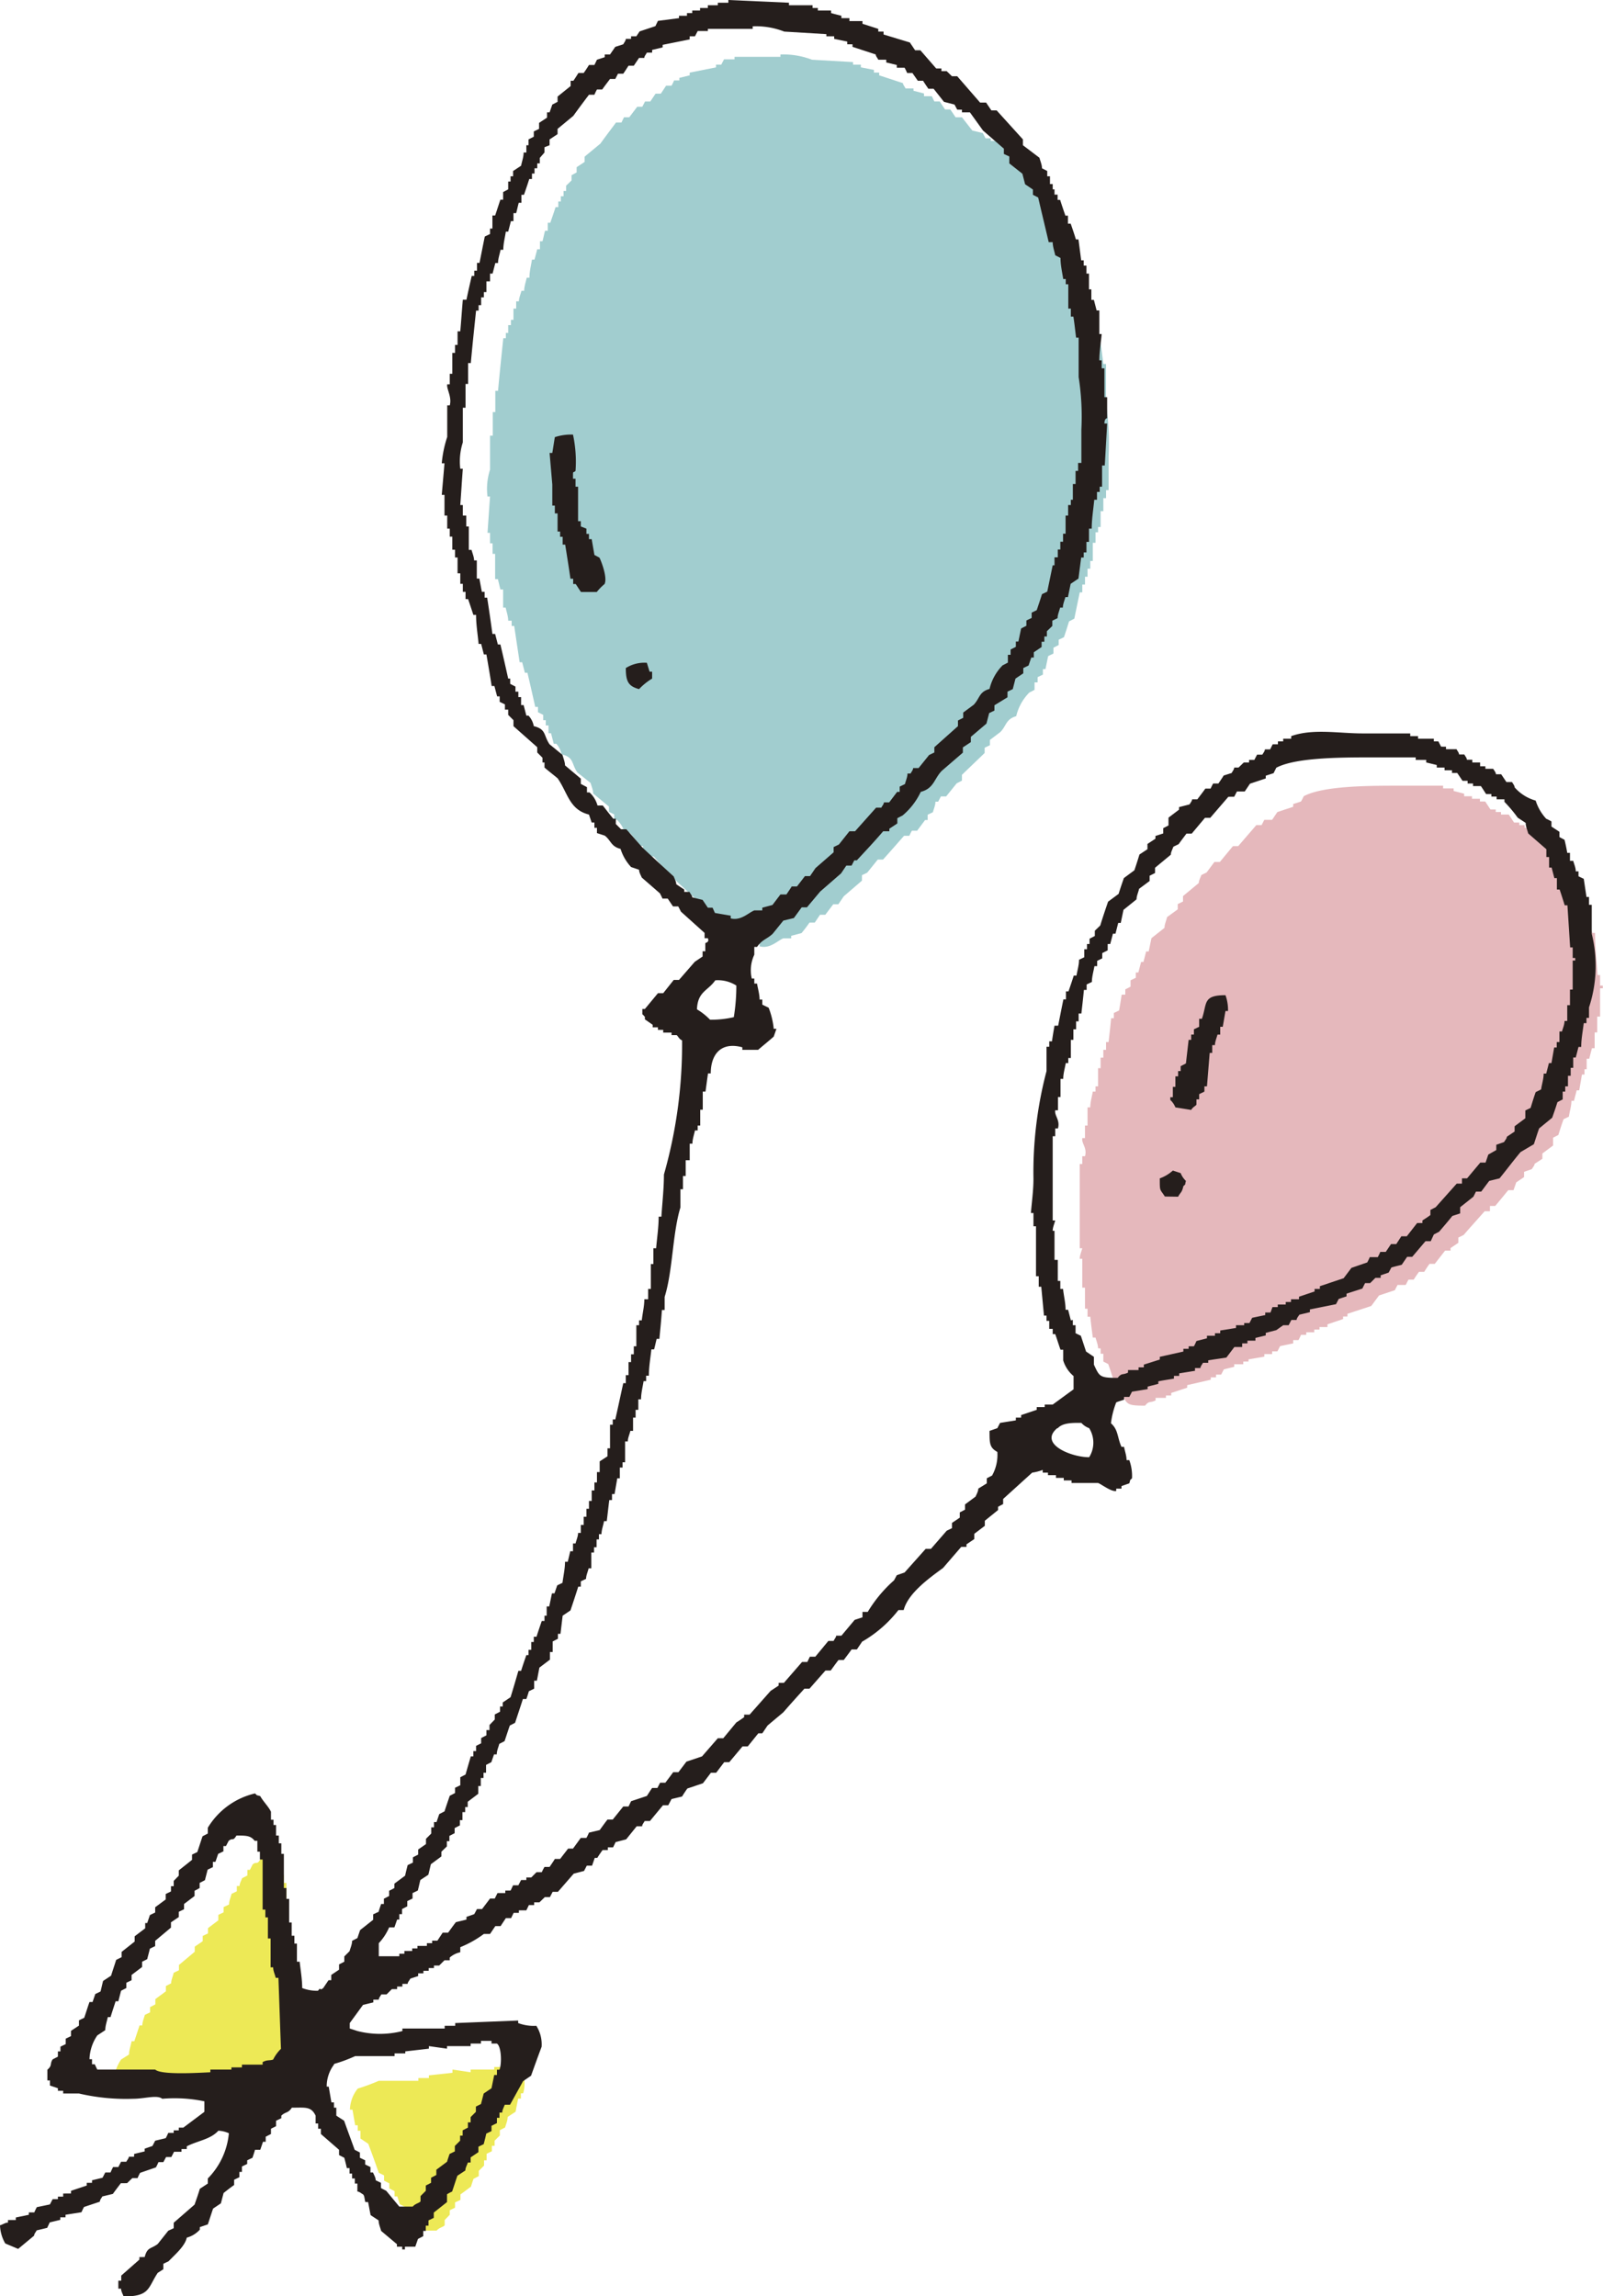 <svg xmlns="http://www.w3.org/2000/svg" viewBox="0 0 88.32 126.48"><defs><style>.cls-1{fill:#ede956;}.cls-1,.cls-2,.cls-3,.cls-4{fill-rule:evenodd;}.cls-2{fill:#e5b8bc;}.cls-3{fill:#a1cdcf;}.cls-4{fill:#251e1c;}</style></defs><title>アセット 10-1001</title><g id="レイヤー_2" data-name="レイヤー 2"><g id="before"><path class="cls-1" d="M19.71,115.05a11.24,11.24,0,0,0,1.16-.43h2.18v-.15h.58v-.15l1.3-.14V114l1,.15V114h1.3v-.14h.58v-.14h.58v.14h.29c.24.16.28,1.08.14,1.45H28.7v.29h-.15c-.05.24-.1.48-.14.72l-.44.29c0,.2-.09.39-.14.58l-.29.15v.29l-.29.29v.28H27.1v.3l-.29.14V119h-.14v.29l-.29.29v.29l-.29.15c-.05.14-.1.29-.14.43l-.58.43v.3l-.3.14v.29l-.29.14V122l-.28.29v.29c-.08.1-.3.12-.44.29h-.72q-.37-.44-.72-.87a2.75,2.75,0,0,1-.3-.14v-.29l-.29-.15c-.05-.14-.09-.28-.14-.43h-.15v-.29l-.29-.15v-.28l-.29-.15v-.29l-.29-.14c-.19-.54-.38-1.07-.58-1.6l-.43-.29v-.43h-.15v-.3h-.14l-.15-.86h-.14A1.93,1.93,0,0,1,19.71,115.05Z"/><path class="cls-1" d="M9.86,115.34H6.67c0-.1-.09-.19-.14-.29H6.38v-.29H6.24a2.58,2.58,0,0,1,.43-1.31l.44-.28c0-.24.1-.49.14-.73H7.4c.1-.29.19-.58.29-.87h.15c0-.19.09-.39.14-.58l.29-.14v-.29l.29-.15v-.29l.58-.43v-.29l.29-.15c0-.19.1-.38.14-.58l.29-.14v-.29l.87-.73v-.28l.44-.3v-.29l.29-.14v-.29l.57-.43v-.3l.29-.14v-.29l.3-.14c0-.2.09-.39.14-.59l.29-.14v-.29h.15c0-.14.09-.29.14-.43l.29-.15V103h.14l.15-.3c.26-.2.21.07.43-.29.53,0,.78,0,1,.29h.14v.58h.15v.44h.14v2.75H16v.43h.14v1.16h.15v1.6h.14c.05.19.1.39.14.58h.15l.15,3.91a1.94,1.94,0,0,0-.44.58c-.2.08-.32,0-.58.14v.15H14.64v.14h-.58v.15H12.91v.14C12.25,115.5,10.18,115.62,9.86,115.34Z"/><path class="cls-2" d="M60.5,74.27c0-.2-.09-.39-.14-.59h-.15c-.05-.38-.1-.76-.14-1.15h-.15v-.44h-.14V70.93h-.15V69.34h-.14c0-.19.09-.39.14-.58h-.14V64.12h.14v-.43h.15c.13-.47-.2-.69-.15-1h.15V62h.14v-1h.15c0-.29.09-.58.14-.87h.15v-.29h.14v-1h.14v-.58h.15v-.43h.15v-.43h.14c.05-.44.1-.87.14-1.31h.15v-.29l.29-.14c.05-.29.1-.59.14-.87H62v-.29l.29-.15V54l.29-.14v-.29h.14l.15-.58H63l.15-.58h.14l.15-.73.72-.57c0-.2.1-.39.14-.59l.59-.43v-.29l.29-.14v-.3l.87-.72c0-.14.09-.29.14-.44l.29-.14.43-.58h.3l.72-.87h.29l1-1.16h.29l.15-.29h.43l.29-.43.87-.29v-.15l.43-.14a2.64,2.64,0,0,0,.15-.29c1.12-.6,3.78-.58,5.5-.58h2.18v.15h.58v.14l.58.15v.14h.43V44h.44v.15h.29l.29.44h.29v.14h.29v.14h.43l.29.44h.29v.14H84v.15h.43v.15a8.51,8.51,0,0,1,.73.86l.44.3c0,.19.09.38.14.57l1,.87v.44h.15v.57H87l.15.59h.14v.57h.15c.1.29.19.59.29.87h.15c0,.78.09,1.55.14,2.32h.14v.58h.15v.15h-.15V56H88v.87h-.14v.87h-.15l-.15.58h-.14v.58H87.3v.29h-.14l-.15.87h-.14l-.15.58h-.14c0,.29-.1.58-.14.87l-.29.14c-.11.29-.2.58-.29.87l-.29.15v.43l-.59.44v.29l-.43.28c0,.1-.1.19-.15.29l-.43.15v.29l-.43.29-.15.43H83.1c-.24.29-.48.59-.72.87h-.29v.29H81.8c-.39.44-.78.87-1.16,1.31l-.29.14v.29l-.43.29v.14h-.3l-.57.73h-.29c-.1.14-.2.29-.29.44h-.29c-.1.14-.2.28-.29.43H77.6l-.15.29H77l-.15.29-.87.29-.43.58-1.31.43v.15H74v.14l-.86.29v.15h-.44v.14h-.29v.15h-.44v.14h-.29a2.59,2.59,0,0,1-.14.29h-.29V74l-.72.15-.15.29h-.29v.15h-.43v.14l-.87.15V75h-.29v.15H68v.14l-.57.14-.15.29H67v.15h-.29V76l-1.3.3v.14l-.88.29v.14h-.29V77h-.57v.14c-.32.16-.35,0-.58.29-1,0-1-.06-1.31-.72V76.3l-.43-.3c-.1-.29-.19-.58-.29-.86L60.79,75v-.43h-.15v-.29Z"/><path class="cls-3" d="M40.51,51.52l-.29-.43-.58-.15-.15-.29H39.2V50.5l-.43-.29-.15-.43c-.58-.53-1.16-1.06-1.73-1.6l-.87-1h-.29l-.3-.28v-.3h-.14l-.58-.72h-.29a1.5,1.5,0,0,0-.44-.73h-.14v-.29l-.29-.14v-.29l-.87-.72c0-.2-.09-.39-.14-.58l-.73-.58c-.34-.49-.17-.83-.87-1a1.22,1.22,0,0,0-.29-.58h-.14l-.15-.58h-.14v-.43h-.15v-.29h-.14v-.29l-.29-.15v-.29h-.15c-.14-.62-.28-1.25-.43-1.88h-.14l-.15-.58h-.14l-.3-2h-.14v-.29H28c0-.24-.09-.48-.14-.72h-.14v-1h-.15c-.05-.19-.09-.38-.14-.57h-.15V30.51h-.14v-.58H27v-.58h-.14c.05-.68.09-1.35.14-2h-.14A3.41,3.41,0,0,1,27,25.87V24h.15v-1.3h.14V21.53h.15c.09-1,.19-1.93.29-2.9h.14v-.29H28v-.43h.15v-.29h.14V17h.15V16.6h.15c0-.19.09-.38.14-.58h.15c0-.24.09-.48.14-.72h.15c0-.34.09-.68.14-1h.14l.15-.57h.15v-.44h.14c.05-.19.09-.39.14-.58h.15v-.44h.14c.1-.29.2-.57.29-.86h.15V11.1h.14v-.29h.15v-.29h.14v-.29l.3-.29V9.65l.28-.15V9.21l.44-.29V8.63l.87-.72c.28-.39.57-.77.86-1.16h.3l.14-.29h.29l.44-.58h.28l.15-.29h.29l.29-.43h.29l.29-.44H37a2.59,2.59,0,0,0,.14-.29h.29V4.29L38,4.15V4l1.45-.29V3.56h.29l.15-.29h.58V3.13H43V3a4.44,4.44,0,0,1,1.74.29L47,3.42v.14h.43v.15l.72.14V4h.29v.15l1.31.43c0,.09.1.19.14.29h.44V5l.58.15V5.3h.43l.14.29h.3c.09.15.19.29.29.44h.29l.29.43H53l.57.73.58.14.15.29h.29v.14H55l.72,1,1.15,1v.29l.3.15v.29l.72.58.15.58.43.28v.29l.29.15c.19.82.39,1.64.58,2.47h.15c0,.23.09.48.14.72l.29.14.15,1.16h.14v.29h.15v1.3h.14v.44h.14c.06.39.1.77.15,1.16h.15v2.17a14.87,14.87,0,0,1,.14,2.9V27h-.14v.44h-.15v.72h-.15v.87H60.5v.29h-.14v.58h-.15v1h-.14v.43h-.15v.44h-.14v.43h-.15v.43h-.14l-.3,1.45-.29.15c-.09.29-.18.58-.28.87l-.29.14v.29l-.29.15V36l-.29.14-.15.72h-.14v.3l-.29.14v.29H57V38l-.29.15a2.75,2.75,0,0,0-.72,1.3c-.58.17-.53.52-.87.87l-.58.44v.29l-.29.14v.29L53,42.68V43l-.29.15-.58.72h-.29l-.15.29h-.15c0,.19-.09.39-.14.58l-.29.14v.29h-.14l-.44.59h-.29c-.05.09-.1.19-.14.28h-.29c-.39.44-.77.88-1.16,1.31h-.29l-.58.72-.29.14v.3l-1,.86-.3.44h-.28l-.44.58h-.29l-.29.43h-.29c-.14.2-.28.39-.44.58l-.57.15v.14h-.44c-.33.14-.73.59-1.3.44V52l-.87-.14-.15-.29Z"/><path class="cls-4" d="M1,123.88l.88-.73c0-.1.09-.19.14-.29l.58-.14.14-.3.58-.14v-.14h.29V122l.88-.14a2.59,2.59,0,0,1,.14-.29l.87-.29c0-.1.09-.2.14-.29l.58-.14c.14-.2.29-.39.44-.59H7l.29-.28h.29a2.59,2.59,0,0,1,.14-.29l.87-.3a2.59,2.59,0,0,0,.14-.29H9l.15-.28h.29l.15-.29H10v-.15h.29v-.15c.6-.31,1.31-.38,1.74-.86a1.53,1.53,0,0,1,.58.14A4.07,4.07,0,0,1,11.45,120v.28l-.44.29c-.09.3-.19.58-.29.87l-1.15,1v.3l-.3.14-.58.73c-.39.29-.57.16-.72.72H7.68v.14l-1,.88v.28H6.52v.44h.15c0,.14.09.29.14.43,1.46,0,1.33-.47,1.88-1.3L9,125v-.3l.29-.14c.32-.34.9-.82,1-1.3a1.5,1.5,0,0,0,.72-.44v-.14l.44-.15c.1-.29.19-.58.29-.87l.43-.29.15-.57c.19-.15.38-.3.58-.44v-.29l.29-.14v-.29h.14v-.3l.29-.14V119l.29-.14c.05-.15.1-.29.14-.44h.29l.15-.44h.15v-.28l.29-.15v-.29l.28-.14v-.3l.29-.14v-.14c.24-.23.37-.12.58-.44.75,0,1.06-.08,1.31.44v.43h.14v.29h.15v.29l1,.87v.29l.29.15c.05.19.1.38.14.57h.15v.3h.14V120h.15v.28h.14v.44c.1,0,.2.09.3.15s.09.28.14.43h.15c.05.24.09.48.14.72l.44.29c0,.19.09.39.14.58l.87.73v.14h.29v.15h.15v-.15h.57l.15-.43.29-.15v-.29h.14v-.29h.15v-.29l.29-.14v-.29l.73-.58v-.43a2.49,2.49,0,0,1,.28-.15c.1-.29.19-.58.29-.87l.44-.29c0-.15.09-.29.14-.44h.15v-.28l.43-.29v-.3l.29-.14c.05-.19.1-.38.14-.58l.29-.14v-.29l.3-.15v-.29h.14v-.29h.15c0-.14.09-.29.14-.43h.29l.72-1.3.44-.3c.19-.53.38-1.06.58-1.59a1.9,1.9,0,0,0-.29-1.16,2.41,2.41,0,0,1-1-.15v-.14l-3.47.14v.15h-.58v.15H22.17v.14a5,5,0,0,1-2.47,0l-.43-.14v-.3l.73-1,.57-.14v-.15h.3c0-.1.09-.19.14-.29h.29l.29-.29h.29v-.14h.29v-.15h.29c0-.09.1-.19.15-.29l.43-.14v-.15h.29v-.14h.29v-.15h.29v-.14h.29l.29-.29h.29v-.15a1.27,1.27,0,0,1,.58-.29v-.28a5.84,5.84,0,0,0,1.3-.73H27l.29-.43h.29l.29-.44h.29l.14-.29h.29v-.14H29l.14-.29h.29v-.15h.29l.3-.29h.28l.15-.29h.29l.87-1,.57-.15.15-.29h.29l.15-.43h.14c.09-.15.19-.29.29-.43h.29v-.15h.29l.14-.29.58-.15.58-.72h.3c0-.1.09-.19.14-.29h.29l.72-.87h.29L37,99.1l.58-.14c.09-.15.19-.3.29-.44l.86-.29.44-.58h.29l.44-.58h.28l.73-.87h.29l.58-.72H42l.29-.43.87-.73c.38-.44.77-.87,1.16-1.3h.28l.88-1h.29c.14-.19.28-.39.43-.58h.29c.14-.19.29-.38.43-.58h.29l.29-.43a6.85,6.85,0,0,0,2-1.74h.29c.24-.94,1.45-1.79,2.17-2.32l1-1.16h.29v-.14l.43-.29v-.29l.58-.44v-.28l.73-.59V83l.28-.15v-.28l1.6-1.45a2.79,2.79,0,0,0,.58-.15v.15h.29v.14h.44v.15h.43v.14h.43v.14h1.46c.19.07.74.5,1,.44V82h.29v-.14l.43-.15c.09-.28,0-.12.15-.28a2.55,2.55,0,0,0-.15-1h-.15c0-.24-.09-.48-.14-.73h-.14c-.24-.53-.17-.94-.58-1.3a4.7,4.7,0,0,1,.29-1.15c.14-.06.29-.1.43-.15v-.15h.29l.15-.29.86-.14v-.14l.59-.15v-.14c.28-.06.58-.1.86-.15v-.15h.29v-.14l.87-.14v-.15h.3c0-.1.09-.19.14-.29h.29v-.14l1-.15.44-.58h.43V74h.29v-.15h.44v-.15l.57-.14v-.14l.58-.15L70.7,73H71l.15-.29h.29c0-.1.09-.19.15-.29l.58-.14v-.15l1.44-.29.15-.29.43-.14v-.15l.87-.28.15-.3h.28l.29-.29h.29v-.14l.44-.15.15-.28c.19-.06.38-.1.57-.15l.3-.44h.28l.73-.86h.29L79,68l.29-.15c.24-.28.49-.57.73-.87l.43-.14V66.5l.73-.58.14-.28h.29l.44-.59.57-.14c.4-.49.78-1,1.16-1.45l.73-.43c.1-.3.19-.59.29-.87l.72-.59c.1-.28.2-.57.29-.86l.29-.15v-.43h.14v-.29h.15v-.58h.15v-.44h.14v-.57h.14l.15-.58h.15c0-.44.09-.88.14-1.31h.15v-.29h.14v-.58a7.31,7.31,0,0,0,.15-4.05v-1.6h-.15v-.43h-.14l-.15-1-.29-.14V48h-.15c0-.2-.09-.39-.14-.58H86.5v-.44h-.15q-.06-.36-.15-.72l-.28-.15v-.29l-.44-.29v-.28a2.64,2.64,0,0,0-.29-.15,2.65,2.65,0,0,1-.58-1,2.39,2.39,0,0,1-1.16-.73c0-.1-.09-.19-.14-.29H83l-.29-.43h-.29c0-.1-.09-.2-.15-.3h-.43v-.14h-.29V42h-.43v-.15h-.3c0-.1-.09-.19-.14-.29h-.29c0-.09-.09-.19-.14-.29h-.58v-.14H79.4l-.15-.29H79v-.15h-.87v-.14h-.43v-.15H75.05c-1.29,0-2.71-.28-3.91.15v.14H70.7v.15h-.29V41h-.29l-.14.28h-.29c0,.1-.09.2-.14.29h-.29l-.15.29h-.29V42h-.29l-.29.28H68c0,.1-.09.2-.14.3l-.44.14c-.09.15-.19.29-.29.44h-.29c-.05.09-.1.19-.14.28h-.29c-.14.2-.29.39-.44.59h-.29c0,.09-.09.19-.14.28l-.58.15v.14l-.58.44v.43l-.29.15v.29l-.43.14v.15l-.44.29v.29l-.44.29c-.09.29-.18.58-.28.87l-.58.43c-.1.29-.2.58-.29.87l-.58.43c-.15.44-.3.88-.43,1.31l-.3.29v.29l-.29.15V52h-.14v.29h-.15v.44l-.29.14c0,.29-.09.58-.14.87h-.15c-.09.29-.19.58-.29.87h-.14v.44h-.14c-.1.48-.2,1-.29,1.45H58.1c-.05.28-.1.57-.14.86h-.15v.3h-.15V59a21.87,21.87,0,0,0-.72,5.94c0,.63-.09,1.25-.14,1.88h.14v.73h.14v2.75h.15v.58h.14l.15,1.59h.14v.29h.15v.44H58v.29h.14c.1.28.19.58.29.86h.15v.59a1.81,1.81,0,0,0,.57.86v.73L58,77.37h-.44v.14h-.44v.15l-.86.29v.14h-.29v.15l-.87.14-.15.29-.43.15c0,.69,0,.92.43,1.16a2.32,2.32,0,0,1-.29,1.3l-.29.15v.28L53.9,82c0,.15-.09.3-.15.44l-.58.43v.29l-.29.15v.29l-.43.29v.29l-.29.14-.87,1H51l-1.16,1.3-.43.15-.15.28a7.42,7.42,0,0,0-1.45,1.74h-.29v.3l-.43.14-.73.87h-.29c0,.09-.1.19-.14.29h-.29l-.72.87h-.3l-.14.29h-.29l-1,1.15h-.29v.15l-.44.29-1.16,1.31H41v.14c-.14.1-.28.2-.43.29l-.72.87h-.3l-.87,1-.86.29-.44.58h-.29c-.14.2-.29.39-.43.58h-.29l-.15.29h-.29c-.1.14-.19.29-.29.44l-.87.29-.14.29h-.29l-.58.72h-.29c-.15.19-.29.39-.43.58l-.59.14a2.59,2.59,0,0,1-.14.29H32l-.43.59H31.3l-.44.57h-.29c-.09.15-.19.29-.29.44H30a2.64,2.64,0,0,0-.15.29h-.29l-.29.29H29v.14h-.29l-.15.29h-.29c-.05.1-.09.2-.14.29h-.29v.14h-.43l-.15.3H27l-.44.58h-.28l-.15.28-.43.15v.15l-.58.14c-.15.19-.29.39-.43.58h-.3l-.29.44h-.29v.14h-.29v.15H23v.14h-.29v.14h-.43v.15H22v.14H20.87v-.72a3,3,0,0,0,.57-.87h.29l.15-.43H22v-.3h.15v-.28l.29-.15v-.29l.29-.14v-.3l.29-.14c.05-.19.09-.38.14-.58l.44-.29c.05-.19.09-.38.14-.58l.58-.43V102l.3-.29v-.29h.14v-.29l.29-.15v-.28l.29-.15v-.29h.14v-.44h.15v-.28h.14v-.29l.58-.44v-.43h.14v-.44h.15v-.29h.14v-.43l.29-.15.15-.43h.15c0-.2.09-.39.14-.58l.29-.15c.1-.29.19-.58.29-.86l.29-.15c.14-.43.29-.87.43-1.31H29c.05-.14.1-.29.14-.43l.29-.14v-.44h.15c.05-.24.09-.48.14-.72l.58-.44V91h.15v-.58l.29-.15V90h.14L31,89l.43-.29c.15-.44.29-.87.43-1.31H32v-.29l.29-.14c0-.19.1-.39.14-.58h.15v-.87h.15v-.29h.14v-.43H33v-.29h.14c0-.24.1-.48.14-.72h.15c.05-.39.09-.78.14-1.16h.15V82.3h.14l.15-.87h.14v-.59h.15v-.29h.14V79.4h.15c0-.2.1-.39.14-.58h.15v-.73h.14v-.43h.15v-.58h.15c0-.34.09-.68.14-1h.14v-.3h.15c0-.48.09-1,.14-1.45h.15c.05-.19.09-.38.14-.58h.15c.05-.52.1-1,.14-1.59h.15v-.72c.45-1.43.43-3.5.87-4.93v-1h.14v-.73h.15v-.87H38V63h.15c0-.25.09-.49.14-.73h.15V62h.14v-.87h.14v-1h.15c.05-.34.09-.68.14-1h.15c0-1,.52-1.77,1.74-1.44v.14h.87c.29-.25.58-.48.86-.73l.15-.43h-.15a4.38,4.38,0,0,0-.28-1.16L42,55.34v-.28h-.15c0-.29-.09-.58-.14-.88h-.15V53.9h-.14a2,2,0,0,1,.14-1.31v-.43h.15c.3-.42.52-.41.86-.72l.59-.73.58-.14.43-.59h.29l.73-.87,1.15-1,.29-.43h.29l.15-.29h.14c.49-.53,1-1.07,1.45-1.6H49v-.14l.44-.29v-.29l.29-.15a3.8,3.8,0,0,0,1-1.3c.73-.19.73-.72,1.16-1.16l1.16-1v-.29l.44-.29v-.29l.86-.73.15-.58.29-.14v-.29l.72-.44V38.1l.29-.14.15-.58.43-.29V36.8l.29-.14.15-.44h.14v-.29l.43-.29v-.29h.15v-.29h.14v-.29l.3-.29v-.29l.29-.14c0-.19.09-.39.14-.58h.15c0-.19.09-.39.14-.58h.14l.15-.73.43-.29.15-1.16h.14v-.28h.15v-.58H60v-.73h.15c0-.53.09-1.06.14-1.59h.15V27.1h.15v-.29h.13V25.64h.15L61,23.33h-.15c0-.3.15-.29.15-.29V21.88h-.15V20.29H60.7v-.44h-.13c0-.48.09-1,.13-1.45h-.13V17.1h-.15l-.15-.58h-.14v-.58H60v-.87h-.14v-.44h-.15v-.29h-.14l-.15-1.15h-.14c-.09-.29-.19-.59-.29-.87h-.15v-.44h-.14c-.1-.29-.2-.58-.29-.87h-.14v-.29H58.1v-.29H58v-.29h-.15V9.71h-.15V9.42l-.29-.15c0-.19-.09-.39-.14-.58L56.36,8V7.68l-1.45-1.6h-.29l-.29-.43H54L52.74,4.2h-.29l-.29-.28h-.29V3.77h-.29l-.87-1h-.29l-.29-.43-1.45-.44V1.74h-.29V1.59l-.87-.28V1.16H46.8V1h-.44V.87C46.17.82,46,.78,45.79.72V.58h-.73V.44h-.29V.29h-1.3V.15L40.13,0V.15h-.58V.29H39V.44h-.43V.58h-.43V.72h-.29V.87h-.44V1l-1.16.15-.14.29-.87.29L35.06,2h-.29v.14h-.29c0,.1-.09.2-.14.3l-.44.14L33.61,3h-.29v.15l-.43.14-.14.29h-.3c-.09.15-.19.3-.29.44h-.29c-.09.14-.18.29-.28.43h-.15v.29l-.72.58v.29l-.29.15-.15.43h-.14v.29l-.44.29V7.1l-.29.14v.29l-.29.15V8H29V8.4h-.15c0,.25-.09.48-.14.73l-.44.29v.29h-.14V10H28v.43l-.28.15V11h-.15c-.1.29-.19.58-.29.87h-.15v.72H27v.3l-.29.14c-.1.48-.2,1-.29,1.45h-.14v.43h-.15v.29h-.14c-.1.44-.2.87-.29,1.31H25.5c-.05.58-.09,1.16-.14,1.74h-.15V19h-.14v.44h-.15v1.15h-.14v.58h-.14c-.05.25.27.69.14,1.16h-.14v1.74a6.33,6.33,0,0,0-.3,1.45h.15l-.15,1.74h.15V28.4h.15v.72h.14v.44h.14v.72h.15v.43h.14v.87h.15v.58h.14v.44h.15V33h.14c.1.29.2.59.29.87h.15c0,.54.09,1.07.14,1.6h.14l.15.58h.14c.1.58.2,1.16.29,1.74h.15l.15.57h.14v.3l.29.14v.29H28v.29l.29.29V40l1.31,1.16v.29l.29.29V42H30v.28c.23.2.48.39.72.59.56.79.64,1.73,1.73,2l.15.44h.15v.29h.14v.29l.43.14c.35.27.34.6.87.73a2.63,2.63,0,0,0,.58,1l.44.15c0,.14.09.29.15.43l1,.87c.05.1.1.19.14.29h.29l.29.43h.29l.15.29,1.3,1.17v.29H39c.1.24-.13.24-.14.28v.44h-.15v.29l-.43.29-.87,1h-.29l-.58.73h-.29l-.72.87h-.14v.29c.15.13,0,0,.14.14v.14l.43.3v.14h.29v.14h.29v.15H37v.14h.28c.08.05.12.21.3.29a26.18,26.18,0,0,1-1,7.39c0,.78-.09,1.55-.14,2.32h-.15c0,.58-.09,1.16-.14,1.74h-.15v.87h-.14V71h-.15v.57H35.5c0,.39-.1.78-.14,1.16h-.15V73h-.15v1.16h-.14v.44h-.15v.43h-.14v.72h-.15v.44h-.14c-.15.68-.29,1.35-.44,2h-.14v.29h-.15v1.3h-.14v.44l-.43.28v.59h-.15v.57h-.14v.44H32.6v.58h-.15v.43h-.14v.44h-.15V84H32v.44h-.15c0,.19-.09.38-.14.58h-.14v.43h-.15c-.05.2-.09.39-.14.58h-.15c0,.39-.09.77-.14,1.16l-.29.14-.15.44h-.14c-.05.24-.1.49-.15.72h-.14V89H30v.29h-.15c-.1.29-.2.58-.29.87h-.15v.29h-.14v.43h-.15v.29H29c-.1.29-.2.58-.29.87h-.15c-.14.49-.29,1-.43,1.45l-.43.29V94h-.15v.29l-.29.15v.28l-.29.3v.28H26.8v.29l-.29.15v.29l-.28.14v.29h-.15v.29h-.14c-.1.34-.2.68-.29,1l-.29.15v.44l-.29.14v.29l-.29.15c-.1.29-.2.58-.29.86l-.29.15-.15.44h-.14v.29h-.15V101l-.29.29v.29l-.43.3v.28l-.29.15v.29l-.29.14c-.05.2-.1.39-.14.58l-.59.44V104a2.64,2.64,0,0,1-.29.15v.29l-.29.15v.29H21c-.05.14-.1.29-.14.43l-.3.14v.3l-.72.57-.15.44-.29.15c0,.19-.09.38-.14.57l-.29.29v.29l-.29.15v.29l-.43.29v.29h-.15l-.29.43c-.25.2-.09-.11-.29.15a2.23,2.23,0,0,1-.87-.15c0-.48-.09-1-.14-1.45h-.15v-1h-.14v-.43h-.15v-.73h-.14v-1.3h-.15V104h-.14v-1.88H15.5v-.58h-.14v-.43h-.15v-.58h-.14v-.29h-.14v-.44c-.13-.28-.44-.58-.59-.86-.29-.09-.12,0-.29-.15a4.14,4.14,0,0,0-2.6,1.89V101l-.29.15c-.1.29-.19.58-.29.87l-.29.14v.29l-.73.58v.29l-.28.29v.29H9.42v.29l-.29.14v.3l-.58.43v.29l-.29.14-.15.44H8v.29l-.58.44v.29l-.72.57v.29l-.3.15c-.09.29-.19.58-.28.87l-.44.29c-.05.19-.09.38-.14.58l-.29.14-.15.44H4.93c-.1.28-.19.58-.29.87l-.29.14v.29l-.44.29v.29l-.29.14v.3l-.29.14V113H3.19v.29l-.29.15c-.17.26,0,.32-.29.57v.59h.14v.28l.44.15v.14h.29v.15h.87a11.42,11.42,0,0,0,3,.29c.62,0,1.3-.23,1.59,0a8.06,8.06,0,0,1,2.32.14v.58l-1.16.87H9.85v.15H9.57v.14h-.3a2.59,2.59,0,0,1-.14.29l-.58.14-.15.29-.43.15v.15l-.58.14v.15H7.1c0,.09-.1.19-.14.28H6.67l-.15.29H6.23c-.05.1-.1.2-.14.3H5.8l-.15.29-.58.14v.14H4.78v.15l-.87.29v.15H3.48V121H3.19v.14H2.9l-.15.29-.72.15a2.59,2.59,0,0,0-.14.29h-.3V122l-.72.15v.14H.44v.14c-.15,0-.29.11-.44.15a2.13,2.13,0,0,0,.29,1ZM59,72.73l-.15-.58h-.14c0-.38-.1-.77-.14-1.15h-.15v-.44h-.14V69.4H58.1V67.8H58c0-.19.09-.38.14-.57H58V62.59h.14v-.43h.15c.13-.47-.2-.69-.15-1h.15v-.73h.14v-1h.15c0-.29.09-.58.14-.87h.14v-.28H59v-1h.14v-.58h.15v-.44h.14v-.43h.15c.05-.44.1-.87.14-1.3h.15v-.3l.29-.14c0-.29.09-.58.14-.87h.15v-.29l.28-.14v-.29l.3-.15V52h.14l.15-.57h.14l.15-.59h.14l.15-.72.72-.58c0-.19.1-.39.14-.58l.58-.43v-.29l.3-.15v-.29l.87-.72c0-.15.09-.29.14-.44l.29-.14c.14-.2.29-.39.43-.58h.29l.73-.87h.29l1-1.16H68l.15-.29h.43l.29-.43.87-.29v-.15l.43-.14.15-.3c1.11-.59,3.78-.57,5.5-.57H78v.14h.58V42l.58.14v.14h.43v.15H80v.15h.29l.29.43h.28v.15h.3v.14h.43c.1.14.19.29.29.44h.29v.14h.29v.15h.43v.14a7.64,7.64,0,0,1,.73.87l.44.29c0,.19.09.39.14.58l1,.87v.43h.15v.58h.14l.15.58h.14V49h.15c.1.29.19.58.28.87h.15l.15,2.32h.14v.58h.14v.14h-.14v1.6H86.5v.86h-.15v.87H86.2c0,.2-.09.39-.14.58h-.14v.58h-.15v.3h-.14l-.15.86h-.14l-.15.58h-.14c0,.29-.1.58-.14.87l-.3.15c-.1.28-.19.58-.28.87l-.29.14v.43l-.59.44v.29l-.43.29c0,.1-.1.19-.15.29l-.43.15v.29L82,63.6l-.15.44h-.29l-.73.87h-.28v.29h-.29l-1.16,1.3-.29.15v.28c-.14.11-.29.2-.44.3v.14h-.29l-.57.73h-.3l-.28.43h-.29l-.29.43h-.3a2.59,2.59,0,0,1-.14.29h-.44a2.59,2.59,0,0,1-.14.29l-.87.3-.43.57-1.31.44V71h-.29v.14l-.86.29v.14h-.44v.15h-.29v.14h-.44V72h-.29L70,72.3h-.29v.14l-.72.15-.15.29h-.29V73H68.1v.15l-.87.14v.15h-.29v.14H66.5v.14l-.58.15a2.59,2.59,0,0,1-.14.29h-.29v.14H65.2v.15l-1.3.29v.15l-.88.28v.15h-.29v.15h-.58v.14c-.31.15-.34,0-.57.29-1,0-1-.07-1.31-.73v-.43l-.43-.29c-.1-.29-.19-.58-.29-.87l-.29-.14V73h-.15v-.29Zm-.72,5.94c.26-.28.73-.3,1.3-.29a1.06,1.06,0,0,0,.43.29,1.51,1.51,0,0,1,0,1.6C59.06,80.28,57.2,79.55,58.25,78.67ZM39,50l-.29-.43-.57-.14c0-.1-.1-.19-.15-.3h-.29V49l-.44-.29c0-.14-.09-.29-.14-.43-.58-.53-1.16-1.06-1.73-1.6l-.88-1h-.29l-.29-.29v-.29h-.14c-.2-.24-.38-.48-.58-.73h-.29a1.51,1.51,0,0,0-.44-.72h-.14v-.29L32,43.18v-.29l-.87-.73c0-.19-.09-.39-.14-.58L30.28,41c-.34-.49-.17-.83-.87-1a1.18,1.18,0,0,0-.29-.58H29l-.15-.58h-.14v-.44h-.15V38.1H28.4v-.28l-.29-.15v-.29H28c-.14-.63-.28-1.25-.43-1.88h-.14l-.15-.58h-.15c-.09-.68-.19-1.36-.29-2h-.14V32.6h-.15c-.05-.24-.09-.48-.14-.73h-.14v-1h-.15c0-.19-.09-.39-.14-.58h-.15V29h-.14V28.4H25.5v-.58h-.14c.05-.68.09-1.35.14-2h-.14a3.41,3.41,0,0,1,.14-1.45V22.46h.15V21.15h.14V20h.15c.09-1,.19-1.93.29-2.89h.14v-.3h.14v-.43h.15v-.29h.14V15.5H27v-.43h.14l.15-.58h.15c0-.24.09-.48.14-.73h.15c0-.34.09-.67.14-1H28l.15-.58h.14v-.44h.15c.05-.19.09-.38.14-.57h.15v-.44h.14c.1-.29.2-.58.29-.87h.15V9.56h.14V9.27h.15V9h.14v-.3L30,8.4V8.11L30.28,8V7.68l.44-.29V7.1l.87-.72c.28-.39.57-.78.86-1.16h.3a2.59,2.59,0,0,1,.14-.29h.29c.14-.2.29-.39.43-.58h.29l.15-.29h.29c.1-.14.19-.29.29-.44h.29l.29-.43h.29c0-.1.1-.2.14-.29h.29V2.75l.58-.14V2.47L38,2.17V2h.29l.15-.29H39V1.59h2.47V1.45a4.27,4.27,0,0,1,1.74.29l2.32.14V2h.43v.14l.72.15v.15h.29v.14L48.25,3c0,.1.1.19.14.29h.44v.15l.58.14v.15h.43a2.59,2.59,0,0,1,.14.29h.29l.3.43h.29c.09.15.19.29.29.44h.29l.57.72.58.15.15.28H53v.15h.44l.72,1,1.15,1v.29l.3.14V9l.72.57.15.58.43.29v.29l.29.15c.19.82.39,1.64.58,2.46H58c0,.24.09.48.14.72l.29.15c0,.39.09.77.15,1.16h.14v.29h.14V17H59v.44h.14c.06.38.1.77.15,1.16h.14v2.17a14.19,14.19,0,0,1,.15,2.9V25.5H59.4v.44h-.14v.72h-.15v.87H59v.29h-.15v.58h-.14v1h-.14v.44h-.15v.43h-.14v.43H58.1v.44H58l-.3,1.45-.29.14c-.09.29-.19.58-.29.88l-.28.14v.29l-.29.14v.29l-.29.15-.15.72h-.14v.29l-.29.15v.29h-.15v.43l-.29.15a2.75,2.75,0,0,0-.72,1.3c-.58.16-.53.51-.87.87l-.58.43v.29l-.29.15V40l-1.3,1.16v.29l-.29.14-.58.72h-.3c0,.1-.09.2-.14.3H50c0,.19-.09.38-.14.58l-.29.14v.29h-.14l-.44.58h-.29c0,.1-.1.19-.14.29h-.29l-1.16,1.3H46.8l-.58.73-.29.14v.29l-1,.87-.3.44h-.28l-.44.57h-.29c-.09.15-.19.29-.29.44H43l-.44.58L42,50v.15h-.44c-.33.13-.73.58-1.3.44v-.15l-.87-.15L39.26,50ZM39.41,54a1.88,1.88,0,0,1,1.16.29,10.74,10.74,0,0,1-.14,1.74,5.41,5.41,0,0,1-1.31.14,3.35,3.35,0,0,0-.72-.57C38.44,54.61,39,54.59,39.41,54Zm-21,59.69a8.41,8.41,0,0,0,1.16-.43h2.17v-.15h.59V113l1.3-.15v-.14l1,.14v-.14h1.3v-.14h.57v-.15h.58v.15h.3c.24.16.28,1.07.14,1.44h-.14v.29h-.15l-.15.73-.43.29-.15.58-.28.14v.29l-.29.29v.29h-.15v.29l-.29.15v.29h-.14v.28l-.29.29v.3l-.29.14c-.05.15-.1.29-.14.43l-.59.44v.29l-.29.15v.28l-.29.15v.29l-.29.29v.29c-.07.1-.29.12-.43.29H22l-.72-.87-.29-.15v-.29l-.29-.14c0-.14-.09-.29-.15-.43h-.14v-.3l-.29-.14V119l-.29-.14v-.29l-.29-.15c-.19-.53-.39-1.06-.58-1.6l-.43-.28v-.44H18.4v-.29h-.14l-.15-.87H18A2,2,0,0,1,18.4,113.73ZM8.55,114H5.36c-.05-.09-.09-.19-.14-.29H5.07v-.28H4.93a2.46,2.46,0,0,1,.43-1.31l.44-.29c0-.24.09-.48.14-.72h.15c.09-.29.19-.59.28-.87h.15l.15-.58.29-.15v-.29l.29-.14v-.29l.58-.44v-.29l.28-.14.15-.58.29-.14v-.29l.87-.73v-.29l.43-.29v-.29l.29-.14v-.29l.58-.44v-.29A2.64,2.64,0,0,0,11,104v-.28l.29-.15.15-.58.29-.14v-.29h.14l.15-.44.29-.14v-.29h.14l.15-.29c.26-.2.21.06.43-.29.53,0,.78,0,1,.29h.15V102h.14v.43h.15v2.76h.15v.43h.14v1.16h.15v1.59h.14c0,.2.1.39.14.58h.15c.05,1.31.09,2.61.14,3.91a2.13,2.13,0,0,0-.43.59c-.2.07-.32,0-.58.14v.14H13.33v.15h-.58V114H11.59v.15C10.93,114.18,8.87,114.31,8.55,114Z"/><path class="cls-4" d="M64.91,65.92c.14-.26.21-.22.29-.58.16-.16.06,0,.14-.29a1.21,1.21,0,0,1-.29-.43l-.43-.14a2.16,2.16,0,0,1-.72.43c0,.75,0,.56.28,1Z"/><path class="cls-4" d="M64.76,61l.87.14c.1-.17.24-.21.29-.29v-.29h.15v-.29l.29-.14v-.29h.14L66.65,58h.14v-.43h.15c0-.19.09-.39.14-.58h.15v-.43h.14l.15-.87h.14a2.38,2.38,0,0,0-.14-.87c-1.27,0-1,.45-1.3,1.3h-.15v.44l-.29.14v.29h-.15v.29h-.14l-.15,1.3-.29.15V59h-.14v.29h-.15v.58h-.14v.57h-.14v.15A1.11,1.11,0,0,1,64.76,61Z"/><path class="cls-4" d="M35.64,36.51a1.9,1.9,0,0,0-1.16.29c0,.74.14,1,.73,1.16a3.39,3.39,0,0,1,.72-.58V37h-.14Z"/><path class="cls-4" d="M32.75,30.57l-.15-.87h-.15v-.29h-.14v-.29L32,29v-.29h-.15V26.81h-.14v-.44h-.14v-.15c0-.3,0-.15.14-.28a7.08,7.08,0,0,0-.14-2,2.84,2.84,0,0,0-1,.14c-.05.29-.09.58-.14.87h-.15l.15,1.74v1.16h.14v.43h.15v1h.14v.29H31V30h.14c.1.63.2,1.25.29,1.88h.15v.29h.14c.1.15.19.3.29.44h.87a3,3,0,0,1,.43-.44c.17-.36-.19-1.27-.28-1.45Z"/></g></g></svg>